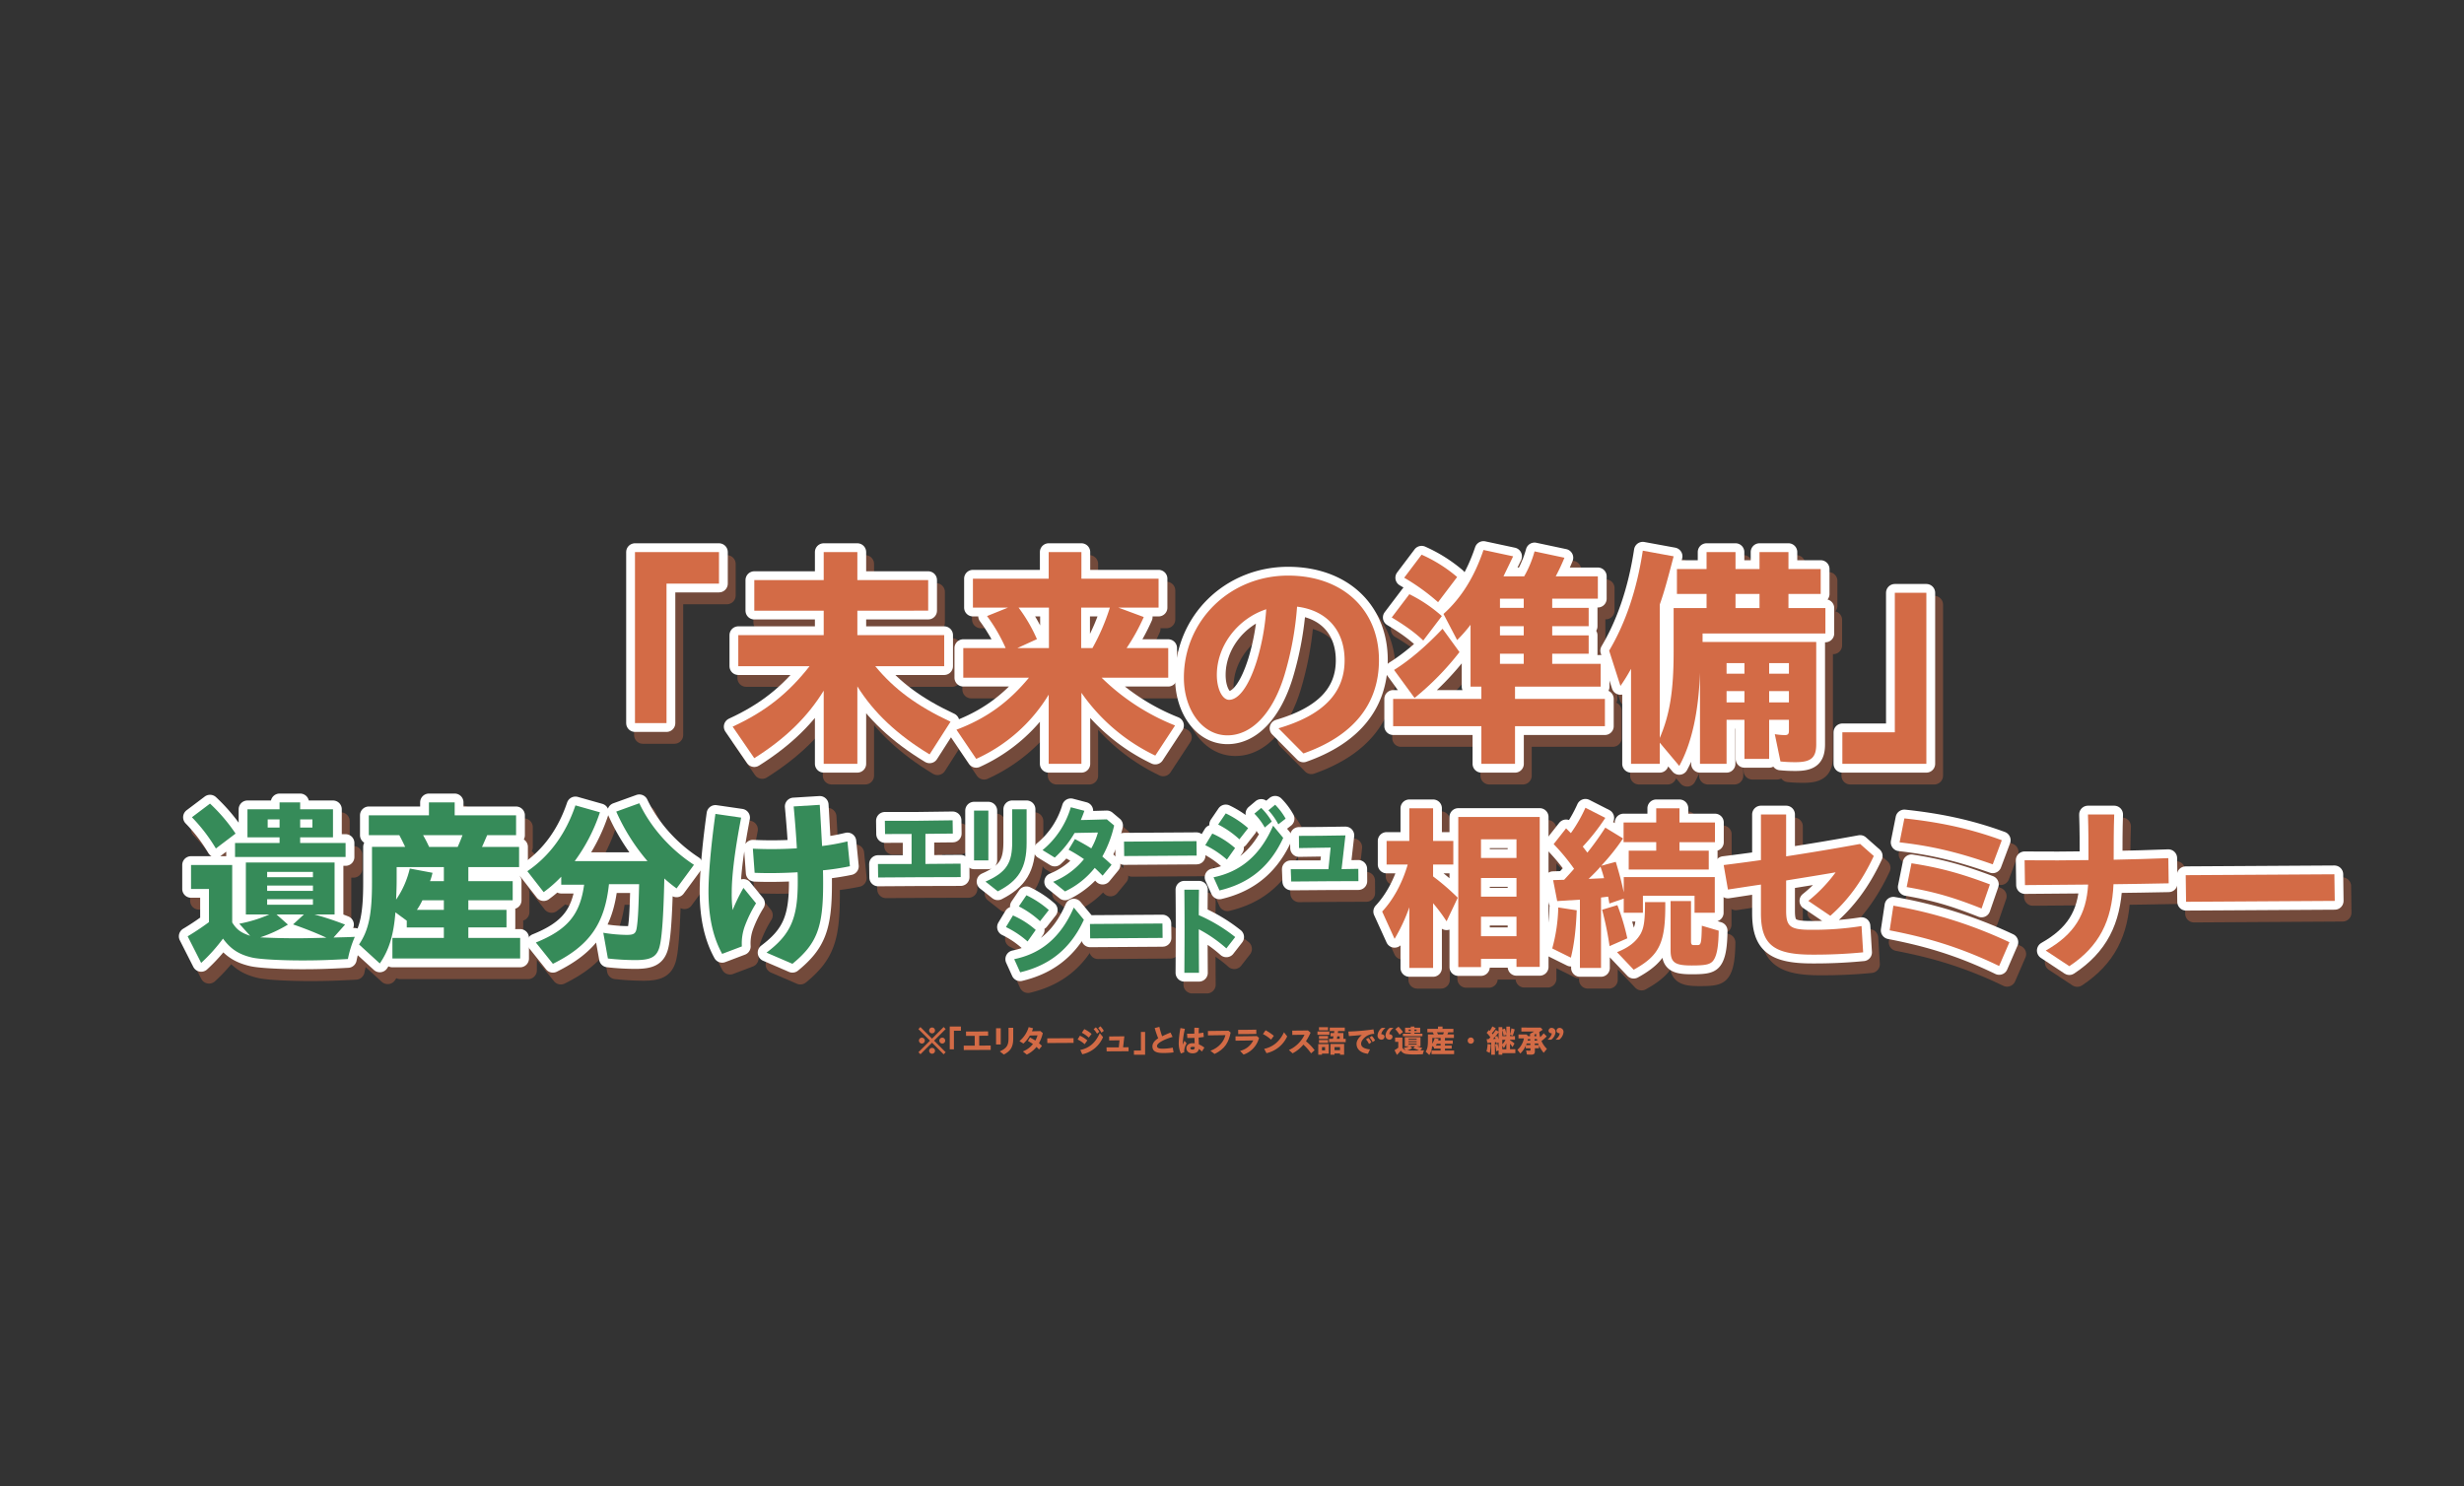 <svg xmlns="http://www.w3.org/2000/svg" xmlns:xlink="http://www.w3.org/1999/xlink" width="1492" height="900" viewBox="0 0 1492 900">
  <rect x="0" y="0" width="1492" height="900" fill="#333333" stroke="none"/>
  <defs>
    <clipPath id="clip-path">
      <rect id="長方形_3751" data-name="長方形 3751" width="1492" height="900" transform="translate(5389 1930)" fill="#fff" stroke="#707070" stroke-width="1"/>
    </clipPath>
    <clipPath id="clip-path-2">
      <rect id="長方形_3721" data-name="長方形 3721" width="807.274" height="156.115" fill="none"/>
    </clipPath>
    <clipPath id="clip-path-3">
      <rect id="長方形_3722" data-name="長方形 3722" width="426.326" height="123.09" fill="none"/>
    </clipPath>
    <clipPath id="clip-path-4">
      <rect id="長方形_3723" data-name="長方形 3723" width="316.251" height="127.098" fill="none"/>
    </clipPath>
    <clipPath id="clip-path-5">
      <rect id="長方形_3724" data-name="長方形 3724" width="602.134" height="123.412" fill="none"/>
    </clipPath>
  </defs>
  <g id="マスクグループ_6" data-name="マスクグループ 6" transform="translate(-5389 -1930)" clip-path="url(#clip-path)">
    <g id="グループ_2771" data-name="グループ 2771" transform="translate(5494.76 2083.954)">
      <g id="グループ_2690" data-name="グループ 2690" transform="translate(0 0)">
        <g id="グループ_2686" data-name="グループ 2686">
          <g id="グループ_2689" data-name="グループ 2689">
            <path id="パス_18725" data-name="パス 18725" d="M245.549,241.986l-6.989,6.987-1.254-1.216,7.006-7.006-7.025-7.006,1.235-1.235,7.027,7.006,7.025-7.025,1.233,1.235-7.025,7.025,7.025,7.006-1.233,1.254Zm-7.92-1.254A1.775,1.775,0,1,1,239.4,242.5a1.79,1.79,0,0,1-1.767-1.767m6.17-6.17a1.775,1.775,0,1,1,1.769,1.767,1.793,1.793,0,0,1-1.769-1.767m0,12.342a1.775,1.775,0,1,1,1.769,1.764A1.793,1.793,0,0,1,243.8,246.9m6.172-6.172a1.775,1.775,0,1,1,1.767,1.767,1.79,1.79,0,0,1-1.767-1.767" transform="translate(213.054 235.555)" fill="#d36b46"/>
            <path id="パス_18726" data-name="パス 18726" d="M245.277,232.363h6.778v2.543H247.82v11.259h-2.543Z" transform="translate(224.038 235.379)" fill="#d36b46"/>
            <path id="パス_18727" data-name="パス 18727" d="M248.847,242.242h6.647V236.3c-1.71,0-3.4.019-5.241.019l-.04-2.622c4.522.019,8.471,0,13.389-.1l.038,2.622-5.412.057v5.942c2.223,0,4.519-.019,6.949-.057l.019,2.66c-5.868,0-10.917.038-16.31.076Z" transform="translate(228.947 237.082)" fill="#d36b46"/>
            <path id="パス_18728" data-name="パス 18728" d="M257.094,232.949h2.828v9.837h-2.828Zm2.261,14.033c4.272-1.862,5.279-3.816,5.279-7.8v-6.5h2.847v6.666c0,4.975-1.634,7.481-5.7,9.552Z" transform="translate(240.285 235.819)" fill="#d36b46"/>
            <path id="パス_18729" data-name="パス 18729" d="M265.143,247.251a15.211,15.211,0,0,0,6.094-4.481,30.227,30.227,0,0,0-3.037-1.859l1.252-2.109c1.161.627,2.185,1.176,3.23,1.84a13.638,13.638,0,0,0,1.311-3.132c-1.653.038-3.306.057-4.617.1a20.456,20.456,0,0,1-3.909,4.861l-2.413-1.482a17.191,17.191,0,0,0,5.583-8.469l2.679.7c-.209.627-.458,1.254-.7,1.824,1.441-.019,3.056-.076,5.144-.133l1.444,1.214a22.917,22.917,0,0,1-2.334,6.134c.568.475,1.175,1.007,1.821,1.634l-1.767,2.144c-.549-.568-1.062-1.083-1.556-1.536a16.577,16.577,0,0,1-5.868,4.65Z" transform="translate(248.477 235.588)" fill="#d36b46"/>
            <path id="パス_18730" data-name="パス 18730" d="M270.143,235.432l15.911-.095.04,2.85-15.914.093Z" transform="translate(258.225 239.468)" fill="#d36b46"/>
            <path id="パス_18731" data-name="パス 18731" d="M277.886,240.3l1.385-2.3a17.34,17.34,0,0,1,4.5,2.866l-1.615,2.28a18.674,18.674,0,0,0-4.272-2.85m1.634,6.343c4.973-1.026,9.055-3.949,11.772-10.2l1.992,2.41A17.492,17.492,0,0,1,280.7,249.244Zm.91-10.426,1.5-2.2a19.521,19.521,0,0,1,4.427,2.923l-1.729,2.2a18.429,18.429,0,0,0-4.2-2.926m7.158-2.144,1.349-1.14a12.5,12.5,0,0,1,2.087,2.7l-1.385,1.176a12.709,12.709,0,0,0-2.052-2.733m2.774-.665,1.33-1.1a12.827,12.827,0,0,1,2.068,2.755l-1.444,1.119a12.879,12.879,0,0,0-1.954-2.771" transform="translate(268.87 235.302)" fill="#d36b46"/>
            <path id="パス_18732" data-name="パス 18732" d="M285.252,241.541H292.7c.131-1.425.285-2.85.435-4.272-2.049.038-4.669.076-6.248.095l-.017-2.41c1.862.017,6.075-.04,9.191-.095-.268,2.22-.513,4.441-.76,6.664l3.3-.057.019,2.429c-2.885,0-6.987.021-13.273.076Z" transform="translate(278.997 238.809)" fill="#d36b46"/>
            <path id="パス_18733" data-name="パス 18733" d="M292.244,245.006h4.234V233.747h2.543v13.8h-6.778Z" transform="translate(288.611 237.281)" fill="#d36b46"/>
            <path id="パス_18734" data-name="パス 18734" d="M296.965,244.209c0-1.539,1.007-3.306,3.493-4.8a55.416,55.416,0,0,1-2.128-6.229l2.812-.741a50.334,50.334,0,0,0,1.691,5.716c1.406-.7,3.075-1.422,5.087-2.239l1.235,2.638c-5.429,1.6-9.419,3.778-9.419,5.507,0,1.195,1.1,1.634,3.531,1.634a33.866,33.866,0,0,0,6-.629l.494,2.869a50.29,50.29,0,0,1-6.246.38c-4.842,0-6.552-1.368-6.552-4.1" transform="translate(295.101 235.478)" fill="#d36b46"/>
            <path id="パス_18735" data-name="パス 18735" d="M303.667,241.907a56.331,56.331,0,0,1,1.045-9.02l2.7.475a48.94,48.94,0,0,0-1.311,8.678c0,.323,0,.608.021.874.323-.8.644-1.539,1.023-2.28l1.29,1.52a10.739,10.739,0,0,0-1.192,2.812,8.437,8.437,0,0,0-.249,2.581l-2.014.741a14.686,14.686,0,0,1-1.309-6.381m4.652,3.151c0-1.708,1.463-3,3.664-3a10.209,10.209,0,0,1,1.33.076c0-.361-.021-.7-.038-1.045l-.114-2.277c-1.52.076-3.021.114-4.272.076l-.19-2.6c1.423.057,2.923.038,4.424-.038,0-1.195-.019-2.505.019-3.588l2.752.095c-.076,1.045-.133,2.2-.15,3.306.986-.116,1.954-.247,2.847-.42l.245,2.622c-.929.152-1.995.285-3.113.38.021,1.216.057,2.543.116,3.55.017.209.017.4.036.608a12.74,12.74,0,0,1,3.325,1.935l-1.482,2.356a13.786,13.786,0,0,0-1.862-1.539c-.342,1.71-1.672,2.638-3.778,2.638-2.277,0-3.759-1.233-3.759-3.132m3.721.855c.988,0,1.368-.551,1.33-1.482a4.6,4.6,0,0,0-1.216-.19c-.893,0-1.461.325-1.461.855,0,.513.606.817,1.346.817" transform="translate(304.315 235.786)" fill="#d36b46"/>
            <path id="パス_18736" data-name="パス 18736" d="M312.646,245.576c5.187-1.935,8.129-5.659,9.077-9.476-3.474.076-7.671.133-10.575.152l-.038-2.657c3.683,0,7.766-.057,12.473-.152l1.292,1.083c-1.233,6.094-3.55,9.986-9.739,12.969Z" transform="translate(314.546 236.864)" fill="#d36b46"/>
            <path id="パス_18737" data-name="パス 18737" d="M320.916,246.018a11.977,11.977,0,0,0,7.977-6.341c-3.947.095-7.369.131-10.729.152l-.021-2.622c3.745,0,7.445-.038,12.917-.152l1.325,1.1a14.4,14.4,0,0,1-9.359,10.1Zm-1.157-12.76c3.572.019,6.512,0,10.974-.1l.038,2.6c-4.614.093-7.633.114-10.993.114Z" transform="translate(324.215 236.479)" fill="#d36b46"/>
            <path id="パス_18738" data-name="パス 18738" d="M325.141,235.6l1.6-2.277a27.948,27.948,0,0,1,4.994,3.36l-1.669,2.3a22.623,22.623,0,0,0-4.921-3.379m.741,8.963c5.393-1.14,9.44-4.557,11.983-10.046l1.954,2.489a18.1,18.1,0,0,1-12.551,10.176Z" transform="translate(333.838 236.699)" fill="#d36b46"/>
            <path id="パス_18739" data-name="パス 18739" d="M331.76,245.23a19.179,19.179,0,0,0,9.454-9.267l-7.4.114-.036-2.622c2.505,0,5.45-.017,9.495-.093l1.613,1.346a34.333,34.333,0,0,1-2.81,5.2,29.753,29.753,0,0,1,5.26,5.431l-2.149,1.878a33.187,33.187,0,0,0-4.65-5.277,21.17,21.17,0,0,1-6.55,5.277Z" transform="translate(342.938 236.754)" fill="#d36b46"/>
            <path id="パス_18740" data-name="パス 18740" d="M339.043,235.113h7.215v2.049h-7.215Zm.473,7.652h6.362v5.754h-4.1v.7h-2.261Zm.439-10.233h5.488v1.881h-5.488Zm0,5.334h5.488v1.748h-5.488Zm0,2.451h5.488v1.748h-5.488Zm3.683,4.291h-1.859V246.6h1.859Zm2.43-5.032h2.353l.323-1.5h-1.8v-1.992h2.128l.169-1.2h-2.771v-2.109h9.115v2.109h-4.044l-.171,1.2h3.379v3.493h1.385v2.049H346.068Zm.836,3.094h8.279V249.2h-2.489v-.76h-3.32v.779H346.9Zm5.79,1.938h-3.32v1.84h3.32Zm-.19-5.032v-1.5h-1.441l-.287,1.5Z" transform="translate(352.951 235.611)" fill="#d36b46"/>
            <path id="パス_18741" data-name="パス 18741" d="M351.886,241.826c0-1.786,1.195-3.7,3.208-5.336-3.056.3-5.41.494-7.842.665l-.34-2.752a132.4,132.4,0,0,0,15.227-1.311l.454,2.717a8.874,8.874,0,0,0-5.524,1.992c-1.5,1.273-2.413,2.638-2.413,3.949,0,2.049,1.786,3.056,5.374,3.477l-1.273,2.657c-4.327-.532-6.873-2.679-6.873-6.058m5.7-2.676,1.406-.931a9.685,9.685,0,0,1,1.879,2.714l-1.444,1.007a9.863,9.863,0,0,0-1.84-2.79m2.163-1.14,1.406-.931a9.743,9.743,0,0,1,1.935,2.7l-1.461.967a9.441,9.441,0,0,0-1.881-2.733" transform="translate(363.771 236.38)" fill="#d36b46"/>
            <path id="パス_18742" data-name="パス 18742" d="M354.362,237.226a6.469,6.469,0,0,1,2.563-4.519h2.239c-1.406,1.159-2.524,2.657-2.486,3.854,1.081.038,1.9.57,1.9,1.558a1.779,1.779,0,0,1-1.859,1.729,2.381,2.381,0,0,1-2.353-2.622m4.821,0a6.472,6.472,0,0,1,2.565-4.519h2.24c-1.4,1.159-2.524,2.657-2.486,3.854,1.083.038,1.9.57,1.9,1.558a1.778,1.778,0,0,1-1.859,1.729,2.382,2.382,0,0,1-2.356-2.622" transform="translate(374.012 235.852)" fill="#d36b46"/>
            <path id="パス_18743" data-name="パス 18743" d="M358.69,246.7c.7-.418,1.482-.931,2.277-1.52v-3.55h-1.916v-2.562h4.405v6.151a3.012,3.012,0,0,0,1.917,1.425l-1.157-1.292a14.735,14.735,0,0,0,3.206-.988h-2.5V238.8h9.492v5.562h-2.147a32.281,32.281,0,0,1,3.265,1.083l-1.233,1.387c1.178-.038,1.615-.038,2.28-.076a11.327,11.327,0,0,0-.743,2.372c-2.085.114-3.17.152-4.916.152a34.392,34.392,0,0,1-5.317-.3,4.852,4.852,0,0,1-3.132-2.03,18.4,18.4,0,0,1-2.337,2.6Zm.454-12.741,1.94-1.463a18.686,18.686,0,0,1,2.733,3.208l-2.109,1.6a17.953,17.953,0,0,0-2.565-3.341m4.614,2.752h4.766V236.1h-3.436v-3h3.436v-.741h2.2v.741h3.515v3h-3.515v.608h4.861v1.5H363.758Zm9.782,10.141c-1.028-.475-2.2-.95-3.572-1.425l1.159-1.064H368.2l1.214,1.083a14.336,14.336,0,0,1-2.961,1.368c1.176.057,2.337.1,3.816.1,1.119,0,1.691-.019,3.268-.057m-1.446-7.044h-4.9v.57h4.9Zm0,1.461h-4.9v.57h4.9Zm0,1.46h-4.9v.589h4.9Zm-3.569-8.542h-1.271v.874h1.271Zm3.515,0h-1.311v.874h1.311Z" transform="translate(379.962 235.379)" fill="#d36b46"/>
            <path id="パス_18744" data-name="パス 18744" d="M366.625,247.571c1.024-1.517,1.385-3.189,1.385-6.626v-3.816h3.55c-.266-.551-.342-.722-.627-1.254h-3.265V233.75H374.1v-1.387h2.755v1.387h6.571v2.125h-3.1c-.19.437-.361.855-.549,1.254h3.968V239.3h-5.434v1.5h4.75v2.052h-4.75v1.024H382.4v1.881h-4.082v1.121h5.545v2.2h-13.67v-2.2h5.5V245.75h-3.968v-.722l-1.216-.893a10.432,10.432,0,0,1-1.67,5.469Zm5.429-8.124,2.429.454a5.9,5.9,0,0,1-.264.893h1.48v-1.5h-5.051v1.138c0,1.064-.019,1.254-.055,2.337a9.738,9.738,0,0,0,1.461-3.322m3.645,4.422v-1.024h-2.3a6.854,6.854,0,0,1-.589,1.024Zm1.482-6.74c.15-.342.285-.646.513-1.254h-4.218c.249.437.382.684.648,1.254Z" transform="translate(390.871 235.379)" fill="#d36b46"/>
            <path id="パス_18745" data-name="パス 18745" d="M377.35,237.045a1.88,1.88,0,1,1,1.881,1.9,1.842,1.842,0,0,1-1.881-1.9" transform="translate(405.616 239.204)" fill="#d36b46"/>
            <path id="パス_18746" data-name="パス 18746" d="M382.135,247.414a17.157,17.157,0,0,0,.646-4.422l1.954.3a27,27,0,0,1-.625,5.092Zm2.885-5.239-2.353.152-.437-2.3h1.178c.285-.266.53-.513,1.083-1.121a19.724,19.724,0,0,0-2.242-2.676l1.33-1.691.532.494a15.67,15.67,0,0,0,1.577-2.7l2.1,1.083a23.8,23.8,0,0,1-2.41,3.075l.515.627a30.5,30.5,0,0,0,1.879-2.638l1.691,1v-2.7h2.259v1.387l1.6-.534a19.671,19.671,0,0,1,.853,3.382v-4.557H396.4v4.747a25.785,25.785,0,0,0,.815-3.7l2.014.608a27.746,27.746,0,0,1-1.176,3.759l-1.653-.494v.836h3v2.2h-3v.285a20.791,20.791,0,0,1,2.7,1.976l-1.2,2.22a13.14,13.14,0,0,0-1.5-2.088v3.341h3.227v2.391h-7.9v.931h-2.259v-2.679l-1.425.629a26.834,26.834,0,0,0-.665-4.158l1.387-.477a22.082,22.082,0,0,1,.7,3.287V242.1l-1.275.513-.131-.741-.8.1v7.519H385.02Zm2.622-2.3a10.8,10.8,0,0,0-.38-1.216c-.456.492-.855.912-1.235,1.271Zm1.824-3.952a30.2,30.2,0,0,1-2.071,2.641l1.33-.456a17.423,17.423,0,0,1,.741,2.068Zm4.707,2.3v-.779l-1.67.454a21.024,21.024,0,0,0-.779-3.341v3.667Zm-.532,2.2h-1.917v2.755a10.183,10.183,0,0,0,1.917-2.755m.532,5.735v-3.61a16.943,16.943,0,0,1-1.5,3l-.948-1.615v2.223Z" transform="translate(412.195 235.346)" fill="#d36b46"/>
            <path id="パス_18747" data-name="パス 18747" d="M395.76,248.937l-.456-2.451c.57.076,1.5.171,1.935.171.572-.019.7-.114.7-.587V245.2h-2.866v-1.615a14.746,14.746,0,0,1-3.284,4.747l-1.767-2.223a12.224,12.224,0,0,0,3.949-6.93h-3.3V236.84h4.918l.988,1.028h1.1v-1.5a19.524,19.524,0,0,0,2.448-1.349h-7.69v-2.391H404.1l1.216,1.328c-.817.589-1.425.988-2.068,1.368a18.665,18.665,0,0,0,.549,3.151,18.147,18.147,0,0,0,2.128-2.372l1.86,1.862a28.5,28.5,0,0,1-3.189,2.828,15.156,15.156,0,0,0,3.284,4.747l-1.954,2.372a23.015,23.015,0,0,1-2.866-4.329V245.2H400.6V247c0,1.5-.625,2.052-2.372,2.052-.72,0-1.746-.057-2.467-.114m2.109-5.716v-.931h-2.242a9.71,9.71,0,0,1-.378.931Zm-.095-2.7v-.912h-1.349c-.114.456-.19.741-.247.912Zm3.74-2.657c-.057-.247-.171-1.028-.211-1.444-.453.228-.719.342-.966.456v.988Zm.513,2.657c-.057-.228-.171-.646-.23-.912h-1.365v.912Zm.891,2.7a7.239,7.239,0,0,1-.342-.931h-2.068v.931Z" transform="translate(423.042 235.742)" fill="#d36b46"/>
            <path id="パス_18748" data-name="パス 18748" d="M400.208,235.991c-1.083-.038-1.9-.57-1.9-1.558a1.779,1.779,0,0,1,1.859-1.727,2.378,2.378,0,0,1,2.353,2.619,6.469,6.469,0,0,1-2.562,4.519h-2.24c1.406-1.159,2.525-2.66,2.489-3.854m4.821,0c-1.081-.038-1.9-.57-1.9-1.558a1.781,1.781,0,0,1,1.862-1.727,2.38,2.38,0,0,1,2.356,2.619,6.48,6.48,0,0,1-2.565,4.519h-2.239c1.406-1.159,2.527-2.66,2.486-3.854" transform="translate(433.62 235.852)" fill="#d36b46"/>
            <g id="グループ_2675" data-name="グループ 2675" transform="translate(270.858 173.643)" opacity="0.4">
              <g id="グループ_2674" data-name="グループ 2674">
                <g id="グループ_2673" data-name="グループ 2673" clip-path="url(#clip-path-2)">
                  <path id="パス_18759" data-name="パス 18759" d="M167.04,114.393h50.869v19.094H186.134v84.492H167.04Z" transform="translate(-154.382 -100.453)" fill="none" stroke="#d36b46" stroke-linejoin="round" stroke-width="10.66"/>
                  <path id="パス_18760" data-name="パス 18760" d="M247.083,198.315c-9.689,15.816-23.223,29.068-42.032,40.892l-13.109-19.091c19.8-9.119,33.625-20.091,46.592-36.62H195.362V164.69h51.721V149.871H205.051V131.347h42.032V114.393h20.376v16.954h42.887v18.524H267.459V164.69h52.576V183.5H278.288c11.539,13.964,25.218,24.081,45.594,33.628l-12.682,19.8c-19.521-11.824-33.77-25.218-43.742-41.177v46.877H247.083Z" transform="translate(-120.146 -100.453)" fill="none" stroke="#d36b46" stroke-linejoin="round" stroke-width="10.66"/>
                  <path id="パス_18761" data-name="パス 18761" d="M304.864,200.737a98.981,98.981,0,0,1-43.887,38.9l-11.969-17.669c18.1-6.839,31.49-16.529,43.887-31.488H253.143V172.526h25.646a100.171,100.171,0,0,0-11.257-19.379l12.682-5.13H258.982V130.494h45.882v-16.1H324.67v16.1H371.4v17.524H347.039l15.389,5.7a121.17,121.17,0,0,1-10.4,18.809h25.218V190.48H336.922A134.007,134.007,0,0,0,381.379,219.4L369.41,237.642A114.432,114.432,0,0,1,324.67,199.6v43.032H304.864Zm.14-28.211V148.018H286.625a94.3,94.3,0,0,1,11.114,19.094l-11.827,5.415Zm26.361,0a129.719,129.719,0,0,0,10.544-24.508H324.525v24.508Z" transform="translate(-41.69 -100.453)" fill="none" stroke="#d36b46" stroke-linejoin="round" stroke-width="10.66"/>
                  <path id="パス_18762" data-name="パス 18762" d="M364.279,212.865c26.643-7.837,40.037-21.088,40.037-41.18,0-18.521-11.257-30.348-28.783-32.485a193.669,193.669,0,0,1-7.692,41.6c-6.984,22.8-19.666,36.335-34.483,36.335-15.246,0-26.361-15.531-26.361-34.91,0-34.338,27.643-61.838,63.123-61.838,32.913,0,55,20.519,55,51.151,0,27.216-16.1,46.167-45.739,56.568Zm-29.923-17.241c5.415,0,11.684-7.267,16.811-23.651a140.89,140.89,0,0,0,5.7-31.205c-17.381,5.7-29.92,22.228-29.92,39.755C326.947,189.212,330.366,195.624,334.356,195.624Z" transform="translate(38.036 -92.205)" fill="none" stroke="#d36b46" stroke-linejoin="round" stroke-width="10.66"/>
                  <path id="パス_18763" data-name="パス 18763" d="M359.989,154.745l10.687-14.107a88.338,88.338,0,0,1,19.664,13.252l-11.257,14.819C374.381,164.15,368.111,159.59,359.989,154.745Zm54.289,65.828H360.846V204.044h53.431v-7.409h-6.555V159.162a88.475,88.475,0,0,1-8.122,9.262l-8.264-15.816c10.829-9.689,18.806-22.653,24.223-38.755l17.951,3.845-5.842,12.112h12.542a64.14,64.14,0,0,0,6.267-15.1l18.094,3.847a121.43,121.43,0,0,1-5.27,11.254h25.506v13.537H457.165V148.9h22.084v11.114H457.165v5.557h22.084v11.114H457.165v6.125h29.353v13.822H434.654v7.409h54.429v16.529H434.654v22.8H414.278Zm-52.861-34.055c9.4-5.842,19.661-14.674,29.351-24.933l10.259,14.107a168.307,168.307,0,0,1-27.213,27.783Zm6.125-55.854L378.085,116.7A87.783,87.783,0,0,1,399.6,130.239l-11.542,15.244A127.784,127.784,0,0,0,367.541,130.664Zm72.385,12.682H425.534V148.9h14.391Zm0,16.671H425.534v5.557h14.391Zm0,16.671H425.534v6.127h14.391Z" transform="translate(110.89 -101.195)" fill="none" stroke="#d36b46" stroke-linejoin="round" stroke-width="10.66"/>
                  <path id="パス_18764" data-name="パス 18764" d="M446.063,230.3v12.822H428.679V185.561a106.522,106.522,0,0,1-6.41,10.4l-6.839-21.373c9.972-16.811,16.811-37.045,20.374-60.553l18.666,3.417c-3.99,15.246-5.7,21.516-8.407,29.21V227.45c5.985-13.822,8.407-28.355,8.407-52.006V148.8h19.949v-8.549H456.465v-15.1h17.954V114.888h17.526v10.259h14.532V114.888H524v10.259h19.519v15.1H524V148.8h22.369v15.389H471.994v5.13h68.823V231.3c0,8.122-3.137,10.827-12.542,10.827a87.787,87.787,0,0,1-9.117-.425l-3.42-16.529a44.576,44.576,0,0,0,5.984.57c1.852,0,2.565-.57,2.565-2.565v-6.7H512.318v23.653H497.357V216.478H486.528v26.643h-16.1V187.983c-.855,23.793-4.99,42.6-12.539,56.421Zm51.294-48.159H486.528v6.412h10.829Zm0,16.954H486.528v6.84h10.829Zm9.119-58.846H491.945V148.8h14.532Zm17.811,41.892H512.318v6.412h11.969Zm0,16.954H512.318v6.84h11.969Z" transform="translate(187.112 -100.948)" fill="none" stroke="#d36b46" stroke-linejoin="round" stroke-width="10.66"/>
                  <path id="パス_18765" data-name="パス 18765" d="M474.89,209.266h31.773V124.772h19.094V228.36H474.89Z" transform="translate(268.859 -86.184)" fill="none" stroke="#d36b46" stroke-linejoin="round" stroke-width="10.66"/>
                </g>
              </g>
            </g>
            <path id="パス_18766" data-name="パス 18766" d="M165.026,111.371h50.869v19.094H184.119v84.492H165.026Z" transform="translate(113.706 69.035)" fill="none" stroke="#fff" stroke-linejoin="round" stroke-width="10.66"/>
            <path id="パス_18767" data-name="パス 18767" d="M245.069,195.293c-9.689,15.816-23.223,29.068-42.032,40.892l-13.109-19.091c19.8-9.119,33.625-20.091,46.592-36.62H193.348V161.668h51.721V146.849H203.037V128.325h42.032V111.371h20.376v16.954h42.887v18.524H265.445v14.819h52.576v18.806H276.275c11.539,13.964,25.218,24.081,45.594,33.628l-12.682,19.8c-19.521-11.824-33.77-25.218-43.742-41.177V239.6H245.069Z" transform="translate(147.943 69.035)" fill="none" stroke="#fff" stroke-linejoin="round" stroke-width="10.66"/>
            <path id="パス_18768" data-name="パス 18768" d="M302.849,197.715a98.981,98.981,0,0,1-43.887,38.9l-11.969-17.669c18.1-6.84,31.49-16.529,43.887-31.488H251.128V169.5h25.646a100.169,100.169,0,0,0-11.257-19.379L278.2,145H256.967V127.472h45.882v-16.1h19.806v16.1h46.732V145H345.024l15.389,5.7a121.17,121.17,0,0,1-10.4,18.809h25.218v17.954H334.907a134.008,134.008,0,0,0,44.457,28.923L367.395,234.62a114.432,114.432,0,0,1-44.739-38.045v43.032H302.849Zm.14-28.211V145H284.61a94.307,94.307,0,0,1,11.114,19.094L283.9,169.5Zm26.361,0A129.715,129.715,0,0,0,339.894,145H322.51V169.5Z" transform="translate(226.398 69.035)" fill="none" stroke="#fff" stroke-linejoin="round" stroke-width="10.66"/>
            <path id="パス_18769" data-name="パス 18769" d="M362.264,209.844c26.643-7.837,40.037-21.089,40.037-41.18,0-18.521-11.257-30.348-28.783-32.485a193.669,193.669,0,0,1-7.692,41.6c-6.984,22.8-19.666,36.335-34.483,36.335-15.246,0-26.361-15.531-26.361-34.91,0-34.338,27.643-61.838,63.123-61.838,32.913,0,55,20.519,55,51.151,0,27.216-16.1,46.167-45.739,56.568ZM332.341,192.6c5.415,0,11.684-7.267,16.811-23.651a140.887,140.887,0,0,0,5.7-31.205c-17.381,5.7-29.92,22.228-29.92,39.755C324.932,186.19,328.351,192.6,332.341,192.6Z" transform="translate(306.124 77.283)" fill="none" stroke="#fff" stroke-linejoin="round" stroke-width="10.66"/>
            <path id="パス_18770" data-name="パス 18770" d="M357.975,151.723l10.687-14.107a88.381,88.381,0,0,1,19.661,13.252l-11.254,14.819C372.364,161.128,366.1,156.568,357.975,151.723Zm54.286,65.828H358.83V201.025h53.431v-7.412h-6.555V156.14a88.685,88.685,0,0,1-8.12,9.262l-8.267-15.816c10.832-9.689,18.809-22.654,24.223-38.755l17.954,3.847-5.842,12.112h12.539a64.3,64.3,0,0,0,6.27-15.1l18.094,3.847a121.819,121.819,0,0,1-5.272,11.257h25.506v13.534H455.151v5.557h22.083V157H455.151v5.557h22.083v11.114H455.151v6.127H484.5v13.819H432.637v7.412h54.429v16.526H432.637v22.8H412.261ZM359.4,183.5c9.4-5.842,19.664-14.676,29.353-24.936l10.257,14.107A167.939,167.939,0,0,1,371.8,200.452Zm6.127-55.854,10.544-13.964a87.865,87.865,0,0,1,21.516,13.537l-11.544,15.244A127.651,127.651,0,0,0,365.527,127.645Zm72.382,12.679H423.518v5.557h14.391Zm0,16.671H423.518v5.557h14.391Zm0,16.671H423.518v6.127h14.391Z" transform="translate(378.979 68.293)" fill="none" stroke="#fff" stroke-linejoin="round" stroke-width="10.66"/>
            <path id="パス_18771" data-name="パス 18771" d="M444.05,227.278V240.1H426.664V182.539a106.739,106.739,0,0,1-6.41,10.4l-6.84-21.373c9.974-16.814,16.811-37.045,20.374-60.556l18.669,3.42c-3.992,15.246-5.7,21.516-8.407,29.208v80.789c5.982-13.822,8.407-28.353,8.407-52.006V145.776H472.4v-8.549H454.452v-15.1H472.4V111.866H489.93v10.259h14.532V111.866h17.526v10.259h19.521v15.1H521.988v8.549h22.371v15.389H469.981v5.13H538.8v61.981c0,8.122-3.135,10.829-12.539,10.829a87.126,87.126,0,0,1-9.12-.427l-3.417-16.529a44.55,44.55,0,0,0,5.982.57c1.852,0,2.565-.57,2.565-2.565v-6.7H510.3V237.11H495.342V213.456H484.515V240.1h-16.1V184.961c-.855,23.793-4.987,42.6-12.539,56.424Zm51.292-48.159H484.513v6.412h10.829Zm0,16.956H484.513v6.84h10.829Zm9.119-58.848H489.93v8.549h14.532Zm17.811,41.892H510.3v6.412h11.969Zm0,16.956H510.3v6.84h11.969Z" transform="translate(455.2 68.54)" fill="none" stroke="#fff" stroke-linejoin="round" stroke-width="10.66"/>
            <path id="パス_18772" data-name="パス 18772" d="M472.875,206.244h31.773V121.75h19.094V225.338H472.875Z" transform="translate(536.947 83.305)" fill="none" stroke="#fff" stroke-linejoin="round" stroke-width="10.66"/>
            <path id="パス_18773" data-name="パス 18773" d="M165.026,111.371h50.869v19.094H184.119v84.492H165.026Z" transform="translate(113.706 69.035)" fill="#d36b46"/>
            <path id="パス_18774" data-name="パス 18774" d="M245.069,195.293c-9.689,15.816-23.223,29.068-42.032,40.892l-13.109-19.091c19.8-9.119,33.625-20.091,46.592-36.62H193.348V161.668h51.721V146.849H203.037V128.325h42.032V111.371h20.376v16.954h42.887v18.524H265.445v14.819h52.576v18.806H276.275c11.539,13.964,25.218,24.081,45.594,33.628l-12.682,19.8c-19.521-11.824-33.77-25.218-43.742-41.177V239.6H245.069Z" transform="translate(147.943 69.035)" fill="#d36b46"/>
            <path id="パス_18775" data-name="パス 18775" d="M302.849,197.715a98.981,98.981,0,0,1-43.887,38.9l-11.969-17.669c18.1-6.84,31.49-16.529,43.887-31.488H251.128V169.5h25.646a100.169,100.169,0,0,0-11.257-19.379L278.2,145H256.967V127.472h45.882v-16.1h19.806v16.1h46.732V145H345.024l15.389,5.7a121.17,121.17,0,0,1-10.4,18.809h25.218v17.954H334.907a134.008,134.008,0,0,0,44.457,28.923L367.395,234.62a114.432,114.432,0,0,1-44.739-38.045v43.032H302.849Zm.14-28.211V145H284.61a94.307,94.307,0,0,1,11.114,19.094L283.9,169.5Zm26.361,0A129.715,129.715,0,0,0,339.894,145H322.51V169.5Z" transform="translate(226.398 69.035)" fill="#d36b46"/>
            <path id="パス_18776" data-name="パス 18776" d="M362.264,209.844c26.643-7.837,40.037-21.089,40.037-41.18,0-18.521-11.257-30.348-28.783-32.485a193.669,193.669,0,0,1-7.692,41.6c-6.984,22.8-19.666,36.335-34.483,36.335-15.246,0-26.361-15.531-26.361-34.91,0-34.338,27.643-61.838,63.123-61.838,32.913,0,55,20.519,55,51.151,0,27.216-16.1,46.167-45.739,56.568ZM332.341,192.6c5.415,0,11.684-7.267,16.811-23.651a140.887,140.887,0,0,0,5.7-31.205c-17.381,5.7-29.92,22.228-29.92,39.755,0,8.69,3.42,15.1,7.409,15.1" transform="translate(306.124 77.283)" fill="#d36b46"/>
            <path id="パス_18777" data-name="パス 18777" d="M357.975,151.723l10.687-14.107a88.381,88.381,0,0,1,19.661,13.252l-11.254,14.819c-4.7-4.56-10.972-9.119-19.094-13.964m54.286,65.828H358.83V201.025h53.431v-7.412h-6.555V156.14a88.685,88.685,0,0,1-8.12,9.262l-8.267-15.816c10.832-9.689,18.809-22.654,24.223-38.755l17.954,3.847-5.842,12.112h12.539a64.3,64.3,0,0,0,6.27-15.1l18.094,3.847a121.819,121.819,0,0,1-5.272,11.257h25.506v13.534H455.151v5.557h22.083V157H455.151v5.557h22.083v11.114H455.151v6.127H484.5v13.819H432.637v7.412h54.429v16.526H432.637v22.8H412.261ZM359.4,183.5c9.4-5.842,19.664-14.676,29.353-24.936l10.257,14.107A167.939,167.939,0,0,1,371.8,200.452Zm6.127-55.854,10.544-13.964a87.865,87.865,0,0,1,21.516,13.537l-11.544,15.244a127.651,127.651,0,0,0-20.516-14.817m72.382,12.679H423.518v5.557h14.391Zm0,16.671H423.518v5.557h14.391Zm0,16.671H423.518v6.127h14.391Z" transform="translate(378.979 68.293)" fill="#d36b46"/>
            <path id="パス_18778" data-name="パス 18778" d="M444.05,227.278V240.1H426.664V182.539a106.739,106.739,0,0,1-6.41,10.4l-6.84-21.373c9.974-16.814,16.811-37.045,20.374-60.556l18.669,3.42c-3.992,15.246-5.7,21.516-8.407,29.208v80.789c5.982-13.822,8.407-28.353,8.407-52.006V145.776H472.4v-8.549H454.452v-15.1H472.4V111.866H489.93v10.259h14.532V111.866h17.526v10.259h19.521v15.1H521.988v8.549h22.371v15.389H469.981v5.13H538.8v61.981c0,8.122-3.135,10.829-12.539,10.829a87.126,87.126,0,0,1-9.12-.427l-3.417-16.529a44.55,44.55,0,0,0,5.982.57c1.852,0,2.565-.57,2.565-2.565v-6.7H510.3V237.11H495.342V213.456H484.515V240.1h-16.1V184.961c-.855,23.793-4.987,42.6-12.539,56.424Zm51.292-48.159H484.513v6.412h10.829Zm0,16.956H484.513v6.84h10.829Zm9.119-58.848H489.93v8.549h14.532Zm17.811,41.892H510.3v6.412h11.969Zm0,16.956H510.3v6.84h11.969Z" transform="translate(455.2 68.54)" fill="#d36b46"/>
            <path id="パス_18779" data-name="パス 18779" d="M472.875,206.244h31.773V121.75h19.094V225.338H472.875Z" transform="translate(536.947 83.305)" fill="#d36b46"/>
            <g id="グループ_2678" data-name="グループ 2678" transform="translate(0 326.506)" opacity="0.4">
              <g id="グループ_2677" data-name="グループ 2677">
                <g id="グループ_2676" data-name="グループ 2676" clip-path="url(#clip-path-3)">
                  <path id="パス_18780" data-name="パス 18780" d="M52.986,259.34c3.978-2.363,8.383-5.265,12.9-8.595V230.655H55.031V216.149H79.957v34.81c2.686,4.3,5.265,6.232,10.851,8.058l-6.555-7.3a83.877,83.877,0,0,0,18.158-5.588H88.228V214.644H141.95v31.481h-12.14a185.287,185.287,0,0,1,18.481,6.125l-6.984,7.844c6.664-.216,9.134-.216,12.9-.43a64.314,64.314,0,0,0-4.192,13.43c-11.82.646-17.944.86-27.828.86-13.323,0-25.786-.753-30.084-1.719-7.949-1.826-13-5.049-17.728-11.5a103.979,103.979,0,0,1-13.216,14.719Zm2.579-72.1,10.962-8.272A104.747,104.747,0,0,1,82,197.132l-11.924,9.024A102.205,102.205,0,0,0,55.565,187.245Zm26.111,15.581h26.966v-3.439H89.2V182.413h19.445v-4.192h12.465v4.192h19.875v16.975H121.108v3.439h27.505v8.488H81.676ZM137.008,260.2c-5.8-2.686-12.463-5.372-20.2-8.058l6.555-6.018H106.816l6.878,6.125a81.394,81.394,0,0,1-16.762,7.737c6.661.321,13.216.537,21.6.537C124.867,260.523,128.09,260.414,137.008,260.2Zm-8.165-39.862H101.124v3.223h27.719Zm0,8.274H101.124v3.223h27.719Zm0,8.274H101.124v3.33h27.719Zm-20.2-48.352h-7.2v4.944h7.2Zm19.877,0h-7.412v4.944h7.412Z" transform="translate(-40.329 -165.563)" fill="none" stroke="#d36b46" stroke-linejoin="round" stroke-width="10.66"/>
                  <path id="パス_18781" data-name="パス 18781" d="M96.684,264.282c5.8-8.594,7.842-18.049,7.842-37.5v-21.6h20.091c-1.5-3.116-1.933-4.082-3.546-7.091H102.593V186.065h36.423v-7.844h15.579v7.844H191.77V198.1H174.258c-1.076,2.472-2.042,4.835-3.118,7.091H193.6v12.249H162.868v8.488h26.859v11.6H162.868v5.8h23.1v10.637h-23.1v6.338h31.374v12.466H116.884V260.307h31.158v-6.338H125.586v-4.082l-6.878-5.051c-1.073,13.862-3.869,22.779-9.454,30.944ZM127.412,218.3l13.753,2.577a33.559,33.559,0,0,1-1.506,5.051h8.383v-8.488H119.461v6.445c0,6.018-.107,7.091-.323,13.216A55.066,55.066,0,0,0,127.412,218.3Zm20.63,25.033v-5.8h-13a39.66,39.66,0,0,1-3.329,5.8Zm8.378-38.142c.86-1.933,1.613-3.652,2.9-7.091H135.47c1.4,2.472,2.149,3.869,3.652,7.091Z" transform="translate(19.748 -165.563)" fill="none" stroke="#d36b46" stroke-linejoin="round" stroke-width="10.66"/>
                  <path id="パス_18782" data-name="パス 18782" d="M144.755,262.79c19.125-7.735,26.755-16.868,29.225-35.026H160.12v-4.835a78.5,78.5,0,0,1-10.639,9.347L139.6,219.6c13.537-9.243,23.316-22.672,29.118-39.864l14.826,4.192a105.782,105.782,0,0,1-15.256,29.548h44.051A122.084,122.084,0,0,1,193.427,183.5l13.966-5.049c6.984,14.719,18.911,28.042,33.093,37.282l-10.53,14.289A82.756,82.756,0,0,1,222.543,224c-.537,24.712-1.61,37.822-3.223,42.441-1.826,5.265-5.372,6.984-14.4,6.984a154.515,154.515,0,0,1-16.548-.966l-2.793-15.579a92.228,92.228,0,0,0,14.182,1.29c4.512,0,5.588-.862,6.125-4.621.753-4.942,1.073-12.57,1.4-26.109H189.022c-2.579,24.069-11.82,37.282-33.953,48.242Z" transform="translate(78.746 -165.251)" fill="none" stroke="#d36b46" stroke-linejoin="round" stroke-width="10.66"/>
                  <path id="パス_18783" data-name="パス 18783" d="M185.786,231.287c0-8.378,1.076-24.71,4.192-46.953l15.581,2.258c-4.3,22.347-5.7,36.42-5.7,45.447a75.266,75.266,0,0,0,.539,10.53,109.6,109.6,0,0,1,6.555-13.43l7.626,9.347a76.065,76.065,0,0,0-6.659,13.43,30.591,30.591,0,0,0-1.935,12.677l-11.926,4.515C187.722,257.612,185.786,244.4,185.786,231.287Zm26.862-25.893a242.87,242.87,0,0,0,26.648-.216c-.432-7.735-1.076-16.116-1.935-25.356l15.8-.967c.537,8.595.967,17.085,1.4,24.926a129.773,129.773,0,0,0,15.363-2.793l1.506,15.042a153.194,153.194,0,0,1-16.332,2.472c.107,2.9.107,5.692.107,8.272,0,26.323-3.759,36.209-18.588,48.349l-15.686-6.768C235.641,257.289,239.83,247.4,239.83,225.7c0-1.935,0-3.978-.107-6.018-9.131.537-18.372.646-26,.323Z" transform="translate(142.248 -164.691)" fill="none" stroke="#d36b46" stroke-linejoin="round" stroke-width="10.66"/>
                </g>
              </g>
            </g>
            <path id="パス_18784" data-name="パス 18784" d="M50.972,256.318c3.978-2.363,8.381-5.263,12.9-8.594V227.633H53.014V213.127H77.941V247.94c2.686,4.3,5.265,6.232,10.853,8.058l-6.555-7.307a83.727,83.727,0,0,0,18.156-5.588H86.214V211.624h53.721V243.1H127.8a185.491,185.491,0,0,1,18.481,6.125l-6.987,7.844c6.664-.216,9.134-.216,12.9-.43a64.361,64.361,0,0,0-4.192,13.43c-11.817.646-17.942.86-27.826.86-13.325,0-25.788-.753-30.084-1.717-7.951-1.829-13-5.051-17.728-11.5a104.149,104.149,0,0,1-13.218,14.722Zm2.579-72.1,10.96-8.271A104.65,104.65,0,0,1,79.983,194.11l-11.926,9.024A102.094,102.094,0,0,0,53.551,184.223ZM79.66,199.8h26.966v-3.439H87.181V179.391h19.445V175.2h12.465v4.192h19.877v16.975H119.092V199.8H146.6v8.488H79.66Zm55.334,57.373c-5.8-2.686-12.463-5.372-20.2-8.058l6.555-6.018H104.8l6.875,6.125a81.13,81.13,0,0,1-16.759,7.737c6.659.323,13.214.537,21.6.537C122.853,257.5,126.076,257.394,134.994,257.178Zm-8.167-39.859H99.107v3.223h27.719Zm0,8.272H99.107v3.223h27.719Zm0,8.274H99.107v3.33h27.719Zm-20.2-48.352h-7.2v4.944h7.2Zm19.88,0h-7.412v4.944h7.412Z" transform="translate(-43.098 156.788)" fill="none" stroke="#fff" stroke-linejoin="round" stroke-width="10.66"/>
            <path id="パス_18785" data-name="パス 18785" d="M94.67,261.26c5.8-8.595,7.839-18.049,7.839-37.5v-21.6H122.6c-1.5-3.116-1.931-4.082-3.546-7.091H100.579V183.043H137V175.2h15.579v7.844h37.176v12.033H172.241c-1.073,2.472-2.042,4.835-3.118,7.091H191.58v12.249H160.852V222.9h26.859v11.6H160.852v5.8h23.1v10.637h-23.1v6.338h31.374V269.75H114.868V257.285h31.158v-6.338H123.572v-4.082l-6.88-5.051c-1.071,13.862-3.869,22.779-9.452,30.944ZM125.4,215.277l13.753,2.577a33.56,33.56,0,0,1-1.506,5.051h8.383v-8.488H117.445v6.445c0,6.018-.107,7.091-.323,13.216A55.02,55.02,0,0,0,125.4,215.277Zm20.63,25.033v-5.8h-13a39.66,39.66,0,0,1-3.33,5.8Zm8.381-38.142c.86-1.933,1.61-3.652,2.9-7.091H133.453c1.4,2.472,2.152,3.869,3.652,7.091Z" transform="translate(16.979 156.788)" fill="none" stroke="#fff" stroke-linejoin="round" stroke-width="10.66"/>
            <path id="パス_18786" data-name="パス 18786" d="M142.74,259.768c19.125-7.735,26.755-16.868,29.225-35.026h-13.86v-4.835a78.5,78.5,0,0,1-10.639,9.347l-9.884-12.677c13.537-9.243,23.316-22.672,29.118-39.864l14.826,4.192a105.782,105.782,0,0,1-15.256,29.548h44.051a122.085,122.085,0,0,1-18.908-29.977l13.966-5.049c6.984,14.719,18.911,28.042,33.093,37.282L227.942,227a82.756,82.756,0,0,1-7.414-6.018c-.537,24.712-1.61,37.822-3.223,42.441-1.826,5.265-5.372,6.984-14.4,6.984a154.516,154.516,0,0,1-16.548-.967l-2.793-15.579a92.227,92.227,0,0,0,14.182,1.29c4.512,0,5.588-.862,6.125-4.621.753-4.942,1.073-12.57,1.4-26.109H187.007c-2.579,24.069-11.82,37.282-33.953,48.242Z" transform="translate(75.976 157.1)" fill="none" stroke="#fff" stroke-linejoin="round" stroke-width="10.66"/>
            <path id="パス_18787" data-name="パス 18787" d="M183.771,228.264c0-8.378,1.076-24.71,4.192-46.953l15.581,2.258c-4.3,22.347-5.7,36.42-5.7,45.447a75.265,75.265,0,0,0,.539,10.53,109.608,109.608,0,0,1,6.555-13.43l7.626,9.347a76.069,76.069,0,0,0-6.659,13.43,30.591,30.591,0,0,0-1.935,12.677l-11.926,4.515C185.707,254.59,183.771,241.374,183.771,228.264Zm26.862-25.893a242.87,242.87,0,0,0,26.648-.216c-.432-7.735-1.076-16.116-1.935-25.356l15.795-.967c.537,8.595.967,17.085,1.4,24.926a129.786,129.786,0,0,0,15.363-2.793l1.506,15.042a153.194,153.194,0,0,1-16.332,2.472c.107,2.9.107,5.692.107,8.272,0,26.323-3.759,36.209-18.588,48.349l-15.686-6.768c14.719-11.067,18.908-20.953,18.908-42.654,0-1.935,0-3.978-.107-6.018-9.131.537-18.372.646-26,.323Z" transform="translate(139.478 157.66)" fill="none" stroke="#fff" stroke-linejoin="round" stroke-width="10.66"/>
            <path id="パス_18788" data-name="パス 18788" d="M50.972,256.318c3.978-2.363,8.381-5.263,12.9-8.594V227.633H53.014V213.127H77.941V247.94c2.686,4.3,5.265,6.232,10.853,8.058l-6.555-7.307a83.727,83.727,0,0,0,18.156-5.588H86.214V211.624h53.721V243.1H127.8a185.491,185.491,0,0,1,18.481,6.125l-6.987,7.844c6.664-.216,9.134-.216,12.9-.43a64.361,64.361,0,0,0-4.192,13.43c-11.817.646-17.942.86-27.826.86-13.325,0-25.788-.753-30.084-1.717-7.951-1.829-13-5.051-17.728-11.5a104.149,104.149,0,0,1-13.218,14.722Zm2.579-72.1,10.96-8.271A104.65,104.65,0,0,1,79.983,194.11l-11.926,9.024a102.094,102.094,0,0,0-14.505-18.911M79.66,199.8h26.966v-3.439H87.181V179.391h19.445V175.2h12.465v4.192h19.877v16.975H119.092V199.8H146.6v8.488H79.66Zm55.334,57.373c-5.8-2.686-12.463-5.372-20.2-8.058l6.555-6.018H104.8l6.875,6.125a81.13,81.13,0,0,1-16.759,7.737c6.659.323,13.214.537,21.6.537,6.338,0,9.561-.107,18.479-.323m-8.167-39.859H99.107v3.223h27.719Zm0,8.272H99.107v3.223h27.719Zm0,8.274H99.107v3.33h27.719Zm-20.2-48.352h-7.2v4.944h7.2Zm19.88,0h-7.412v4.944h7.412Z" transform="translate(-43.098 156.788)" fill="#368b59"/>
            <path id="パス_18789" data-name="パス 18789" d="M94.67,261.26c5.8-8.595,7.839-18.049,7.839-37.5v-21.6H122.6c-1.5-3.116-1.931-4.082-3.546-7.091H100.579V183.043H137V175.2h15.579v7.844h37.176v12.033H172.241c-1.073,2.472-2.042,4.835-3.118,7.091H191.58v12.249H160.852V222.9h26.859v11.6H160.852v5.8h23.1v10.637h-23.1v6.338h31.374V269.75H114.868V257.285h31.158v-6.338H123.572v-4.082l-6.88-5.051c-1.071,13.862-3.869,22.779-9.452,30.944ZM125.4,215.277l13.753,2.577a33.56,33.56,0,0,1-1.506,5.051h8.383v-8.488H117.445v6.445c0,6.018-.107,7.091-.323,13.216a55.02,55.02,0,0,0,8.274-18.8m20.63,25.033v-5.8h-13a39.66,39.66,0,0,1-3.33,5.8Zm8.381-38.142c.86-1.933,1.61-3.652,2.9-7.091H133.453c1.4,2.472,2.152,3.869,3.652,7.091Z" transform="translate(16.979 156.788)" fill="#368b59"/>
            <path id="パス_18790" data-name="パス 18790" d="M142.74,259.768c19.125-7.735,26.755-16.868,29.225-35.026h-13.86v-4.835a78.5,78.5,0,0,1-10.639,9.347l-9.884-12.677c13.537-9.243,23.316-22.672,29.118-39.864l14.826,4.192a105.782,105.782,0,0,1-15.256,29.548h44.051a122.085,122.085,0,0,1-18.908-29.977l13.966-5.049c6.984,14.719,18.911,28.042,33.093,37.282L227.942,227a82.756,82.756,0,0,1-7.414-6.018c-.537,24.712-1.61,37.822-3.223,42.441-1.826,5.265-5.372,6.984-14.4,6.984a154.516,154.516,0,0,1-16.548-.967l-2.793-15.579a92.227,92.227,0,0,0,14.182,1.29c4.512,0,5.588-.862,6.125-4.621.753-4.942,1.073-12.57,1.4-26.109H187.007c-2.579,24.069-11.82,37.282-33.953,48.242Z" transform="translate(75.976 157.1)" fill="#368b59"/>
            <path id="パス_18791" data-name="パス 18791" d="M183.771,228.264c0-8.378,1.076-24.71,4.192-46.953l15.581,2.258c-4.3,22.347-5.7,36.42-5.7,45.447a75.265,75.265,0,0,0,.539,10.53,109.608,109.608,0,0,1,6.555-13.43l7.626,9.347a76.069,76.069,0,0,0-6.659,13.43,30.591,30.591,0,0,0-1.935,12.677l-11.926,4.515c-6.338-11.5-8.274-24.712-8.274-37.822m26.862-25.893a242.87,242.87,0,0,0,26.648-.216c-.432-7.735-1.076-16.116-1.935-25.356l15.795-.967c.537,8.595.967,17.085,1.4,24.926a129.786,129.786,0,0,0,15.363-2.793l1.506,15.042a153.194,153.194,0,0,1-16.332,2.472c.107,2.9.107,5.692.107,8.272,0,26.323-3.759,36.209-18.588,48.349l-15.686-6.768c14.719-11.067,18.908-20.953,18.908-42.654,0-1.935,0-3.978-.107-6.018-9.131.537-18.372.646-26,.323Z" transform="translate(139.478 157.66)" fill="#368b59"/>
            <g id="グループ_2681" data-name="グループ 2681" transform="translate(417.976 327.941)" opacity="0.4">
              <g id="グループ_2680" data-name="グループ 2680">
                <g id="グループ_2679" data-name="グループ 2679" clip-path="url(#clip-path-4)">
                  <path id="パス_18792" data-name="パス 18792" d="M228.989,209.273h20.369V191.06c-5.237,0-10.416.055-16.063.055l-.114-8.032c13.852.062,25.955,0,41.028-.287l.116,8.029L257.739,191v18.22c6.811,0,13.85-.062,21.3-.178l.059,8.148c-17.985,0-33.464.116-49.99.235Z" transform="translate(-216.331 -160.709)" fill="none" stroke="#d36b46" stroke-linejoin="round" stroke-width="10.66"/>
                  <path id="パス_18793" data-name="パス 18793" d="M253.492,180.792h8.67v30.146h-8.67Zm6.925,43.008c13.095-5.7,16.177-11.7,16.177-23.919v-19.9h8.73v20.428c0,15.246-5,22.929-17.457,29.272Z" transform="translate(-182.644 -164.584)" fill="none" stroke="#d36b46" stroke-linejoin="round" stroke-width="10.66"/>
                  <path id="パス_18794" data-name="パス 18794" d="M277.359,224.623a46.577,46.577,0,0,0,18.68-13.734,93.657,93.657,0,0,0-9.312-5.7l3.843-6.46c3.55,1.921,6.692,3.61,9.893,5.645a41.938,41.938,0,0,0,4.016-9.6c-5.063.116-10.126.173-14.142.29a62.742,62.742,0,0,1-11.988,14.9l-7.39-4.538a52.746,52.746,0,0,0,17.111-25.957l8.205,2.154c-.641,1.919-1.4,3.84-2.154,5.586,4.422-.057,9.369-.233,15.771-.406l4.424,3.724a70.186,70.186,0,0,1-7.16,18.8c1.746,1.456,3.607,3.085,5.586,5.006l-5.41,6.576c-1.689-1.746-3.261-3.318-4.773-4.714a50.858,50.858,0,0,1-17.982,14.258Z" transform="translate(-158.63 -165.291)" fill="none" stroke="#d36b46" stroke-linejoin="round" stroke-width="10.66"/>
                  <path id="パス_18795" data-name="パス 18795" d="M291.733,188.4l43.882-.292.1,8.73-43.88.292Z" transform="translate(-130.068 -153.399)" fill="none" stroke="#d36b46" stroke-linejoin="round" stroke-width="10.66"/>
                  <path id="パス_18796" data-name="パス 18796" d="M312.45,203.327l4.249-7.044a53.128,53.128,0,0,1,13.793,8.789l-4.947,6.982A57.05,57.05,0,0,0,312.45,203.327Zm5.006,19.438c15.249-3.144,27.759-12.107,36.081-31.253l6.11,7.39c-9.252,20.2-23.858,28.341-38.584,31.832Zm2.8-31.951,4.6-6.752a59.983,59.983,0,0,1,13.56,8.963l-5.294,6.752A56.425,56.425,0,0,0,320.251,190.814Zm21.939-6.578,4.132-3.491a38.62,38.62,0,0,1,6.4,8.264l-4.249,3.61A38.865,38.865,0,0,0,342.19,184.236Zm8.5-2.035,4.073-3.375a39.021,39.021,0,0,1,6.346,8.438l-4.424,3.434A39.284,39.284,0,0,0,350.687,182.2Z" transform="translate(-101.586 -166.167)" fill="none" stroke="#d36b46" stroke-linejoin="round" stroke-width="10.66"/>
                  <path id="パス_18797" data-name="パス 18797" d="M334.245,207.128h22.81c.408-4.365.876-8.73,1.342-13.095-6.289.116-14.316.233-19.148.292l-.057-7.39c5.7.057,18.623-.119,28.165-.292-.812,6.809-1.572,13.617-2.327,20.428l10.129-.176.057,7.45c-8.849,0-21.419.057-40.681.233Z" transform="translate(-71.622 -155.42)" fill="none" stroke="#d36b46" stroke-linejoin="round" stroke-width="10.66"/>
                  <path id="パス_18798" data-name="パス 18798" d="M261.626,221.173l4.249-7.044a53.155,53.155,0,0,1,13.791,8.789l-4.947,6.982A57.035,57.035,0,0,0,261.626,221.173Zm5,19.438c15.249-3.144,27.762-12.107,36.083-31.253l6.11,7.39c-9.255,20.2-23.86,28.341-38.584,31.835Zm2.8-31.951,4.6-6.752a60.082,60.082,0,0,1,13.56,8.963l-5.3,6.752A56.436,56.436,0,0,0,269.425,208.66Z" transform="translate(-171.461 -134.433)" fill="none" stroke="#d36b46" stroke-linejoin="round" stroke-width="10.66"/>
                  <path id="パス_18799" data-name="パス 18799" d="M283.052,209.4l43.882-.292.1,8.73-43.88.292Z" transform="translate(-142.004 -124.528)" fill="none" stroke="#d36b46" stroke-linejoin="round" stroke-width="10.66"/>
                  <path id="パス_18800" data-name="パス 18800" d="M307.237,222.893c0-8.438-.057-15.945-.116-22.406h8.846c-.059,4.773-.116,9.894-.116,15.424a98.212,98.212,0,0,1,22.057,13.268l-5.355,6.868a82.953,82.953,0,0,0-16.7-11.582c0,7.915.057,16.643.116,26.363h-8.846C307.18,240.645,307.237,231.334,307.237,222.893Z" transform="translate(-108.913 -136.387)" fill="none" stroke="#d36b46" stroke-linejoin="round" stroke-width="10.66"/>
                </g>
              </g>
            </g>
            <path id="パス_18801" data-name="パス 18801" d="M226.975,206.253h20.369V188.038c-5.237,0-10.416.057-16.063.057l-.114-8.032c13.852.059,25.955,0,41.028-.29l.116,8.029-16.586.176V206.2c6.811,0,13.85-.059,21.3-.176l.059,8.148c-17.985,0-33.464.116-49.99.233Z" transform="translate(198.876 163.078)" fill="none" stroke="#fff" stroke-linejoin="round" stroke-width="10.66"/>
            <path id="パス_18802" data-name="パス 18802" d="M251.478,177.77h8.671v30.146h-8.671Zm6.925,43.008c13.095-5.7,16.177-11.7,16.177-23.919v-19.9h8.73v20.428c0,15.246-5,22.929-17.457,29.272Z" transform="translate(232.564 159.202)" fill="none" stroke="#fff" stroke-linejoin="round" stroke-width="10.66"/>
            <path id="パス_18803" data-name="パス 18803" d="M275.345,221.6a46.578,46.578,0,0,0,18.68-13.734,93.67,93.67,0,0,0-9.312-5.7l3.842-6.46c3.55,1.921,6.692,3.61,9.894,5.645a41.94,41.94,0,0,0,4.016-9.6c-5.063.116-10.126.173-14.142.29a62.744,62.744,0,0,1-11.988,14.9l-7.391-4.538a52.746,52.746,0,0,0,17.111-25.957l8.205,2.154c-.641,1.919-1.4,3.84-2.154,5.586,4.422-.057,9.369-.233,15.771-.406L312.3,187.5a70.183,70.183,0,0,1-7.16,18.8c1.745,1.456,3.607,3.085,5.586,5.006l-5.41,6.576c-1.688-1.745-3.261-3.318-4.773-4.714a50.858,50.858,0,0,1-17.982,14.258Z" transform="translate(256.578 158.496)" fill="none" stroke="#fff" stroke-linejoin="round" stroke-width="10.66"/>
            <path id="パス_18804" data-name="パス 18804" d="M289.719,185.383l43.882-.292.1,8.73-43.88.292Z" transform="translate(285.139 170.388)" fill="none" stroke="#fff" stroke-linejoin="round" stroke-width="10.66"/>
            <path id="パス_18805" data-name="パス 18805" d="M310.435,200.305l4.249-7.044a53.129,53.129,0,0,1,13.793,8.789l-4.947,6.982A57.048,57.048,0,0,0,310.435,200.305Zm5.006,19.438c15.249-3.144,27.759-12.107,36.081-31.253l6.11,7.39c-9.252,20.2-23.857,28.341-38.584,31.832Zm2.8-31.951,4.6-6.752A59.977,59.977,0,0,1,336.392,190l-5.294,6.752A56.423,56.423,0,0,0,318.236,187.792Zm21.939-6.578,4.132-3.491a38.621,38.621,0,0,1,6.4,8.264l-4.249,3.61A38.868,38.868,0,0,0,340.175,181.214Zm8.5-2.035,4.073-3.375a39.026,39.026,0,0,1,6.346,8.438l-4.424,3.434A39.286,39.286,0,0,0,348.672,179.179Z" transform="translate(313.62 157.62)" fill="none" stroke="#fff" stroke-linejoin="round" stroke-width="10.66"/>
            <path id="パス_18806" data-name="パス 18806" d="M332.231,204.106h22.81c.409-4.365.876-8.73,1.342-13.095-6.289.116-14.315.233-19.148.292l-.057-7.39c5.7.057,18.623-.119,28.166-.292-.812,6.809-1.572,13.617-2.327,20.428l10.129-.176.057,7.45c-8.849,0-21.419.057-40.681.233Z" transform="translate(343.585 168.367)" fill="none" stroke="#fff" stroke-linejoin="round" stroke-width="10.66"/>
            <path id="パス_18807" data-name="パス 18807" d="M259.612,218.151l4.249-7.044a53.157,53.157,0,0,1,13.791,8.789l-4.947,6.982A57.034,57.034,0,0,0,259.612,218.151Zm5,19.438c15.249-3.144,27.762-12.107,36.083-31.253l6.11,7.39c-9.255,20.2-23.86,28.341-38.584,31.835Zm2.8-31.951,4.6-6.752a60.086,60.086,0,0,1,13.56,8.963l-5.3,6.752A56.436,56.436,0,0,0,267.411,205.638Z" transform="translate(243.747 189.354)" fill="none" stroke="#fff" stroke-linejoin="round" stroke-width="10.66"/>
            <path id="パス_18808" data-name="パス 18808" d="M281.037,206.383l43.882-.292.1,8.73-43.88.292Z" transform="translate(273.203 199.259)" fill="none" stroke="#fff" stroke-linejoin="round" stroke-width="10.66"/>
            <path id="パス_18809" data-name="パス 18809" d="M305.222,219.871c0-8.438-.057-15.945-.116-22.407h8.846c-.059,4.773-.116,9.894-.116,15.425a98.211,98.211,0,0,1,22.057,13.268l-5.355,6.868a82.953,82.953,0,0,0-16.7-11.582c0,7.915.057,16.643.116,26.363h-8.846C305.165,237.623,305.222,228.312,305.222,219.871Z" transform="translate(306.293 187.4)" fill="none" stroke="#fff" stroke-linejoin="round" stroke-width="10.66"/>
            <path id="パス_18810" data-name="パス 18810" d="M226.975,206.253h20.369V188.038c-5.237,0-10.416.057-16.063.057l-.114-8.032c13.852.059,25.955,0,41.028-.29l.116,8.029-16.586.176V206.2c6.811,0,13.85-.059,21.3-.176l.059,8.148c-17.985,0-33.464.116-49.99.233Z" transform="translate(198.876 163.078)" fill="#368b59"/>
            <path id="パス_18811" data-name="パス 18811" d="M251.478,177.77h8.671v30.146h-8.671Zm6.925,43.008c13.095-5.7,16.177-11.7,16.177-23.919v-19.9h8.73v20.428c0,15.246-5,22.929-17.457,29.272Z" transform="translate(232.564 159.202)" fill="#368b59"/>
            <path id="パス_18812" data-name="パス 18812" d="M275.345,221.6a46.578,46.578,0,0,0,18.68-13.734,93.67,93.67,0,0,0-9.312-5.7l3.842-6.46c3.55,1.921,6.692,3.61,9.894,5.645a41.94,41.94,0,0,0,4.016-9.6c-5.063.116-10.126.173-14.142.29a62.744,62.744,0,0,1-11.988,14.9l-7.391-4.538a52.746,52.746,0,0,0,17.111-25.957l8.205,2.154c-.641,1.919-1.4,3.84-2.154,5.586,4.422-.057,9.369-.233,15.771-.406L312.3,187.5a70.183,70.183,0,0,1-7.16,18.8c1.745,1.456,3.607,3.085,5.586,5.006l-5.41,6.576c-1.688-1.745-3.261-3.318-4.773-4.714a50.858,50.858,0,0,1-17.982,14.258Z" transform="translate(256.578 158.496)" fill="#368b59"/>
            <path id="パス_18813" data-name="パス 18813" d="M289.719,185.383l43.882-.292.1,8.73-43.88.292Z" transform="translate(285.139 170.388)" fill="#368b59"/>
            <path id="パス_18814" data-name="パス 18814" d="M310.435,200.305l4.249-7.044a53.129,53.129,0,0,1,13.793,8.789l-4.947,6.982a57.048,57.048,0,0,0-13.095-8.728m5.006,19.438c15.249-3.144,27.759-12.107,36.081-31.253l6.11,7.39c-9.252,20.2-23.857,28.341-38.584,31.832Zm2.8-31.951,4.6-6.752A59.977,59.977,0,0,1,336.392,190l-5.294,6.752a56.423,56.423,0,0,0-12.862-8.963m21.939-6.578,4.132-3.491a38.621,38.621,0,0,1,6.4,8.264l-4.249,3.61a38.868,38.868,0,0,0-6.284-8.383m8.5-2.035,4.073-3.375a39.026,39.026,0,0,1,6.346,8.438l-4.424,3.434a39.286,39.286,0,0,0-5.994-8.5" transform="translate(313.62 157.62)" fill="#368b59"/>
            <path id="パス_18815" data-name="パス 18815" d="M332.231,204.106h22.81c.409-4.365.876-8.73,1.342-13.095-6.289.116-14.315.233-19.148.292l-.057-7.39c5.7.057,18.623-.119,28.166-.292-.812,6.809-1.572,13.617-2.327,20.428l10.129-.176.057,7.45c-8.849,0-21.419.057-40.681.233Z" transform="translate(343.585 168.367)" fill="#368b59"/>
            <path id="パス_18816" data-name="パス 18816" d="M259.612,218.151l4.249-7.044a53.157,53.157,0,0,1,13.791,8.789l-4.947,6.982a57.034,57.034,0,0,0-13.092-8.728m5,19.438c15.249-3.144,27.762-12.107,36.083-31.253l6.11,7.39c-9.255,20.2-23.86,28.341-38.584,31.835Zm2.8-31.951,4.6-6.752a60.086,60.086,0,0,1,13.56,8.963l-5.3,6.752a56.436,56.436,0,0,0-12.86-8.963" transform="translate(243.747 189.354)" fill="#368b59"/>
            <path id="パス_18817" data-name="パス 18817" d="M281.037,206.383l43.882-.292.1,8.73-43.88.292Z" transform="translate(273.203 199.259)" fill="#368b59"/>
            <path id="パス_18818" data-name="パス 18818" d="M305.222,219.871c0-8.438-.057-15.945-.116-22.407h8.846c-.059,4.773-.116,9.894-.116,15.425a98.211,98.211,0,0,1,22.057,13.268l-5.355,6.868a82.953,82.953,0,0,0-16.7-11.582c0,7.915.057,16.643.116,26.363h-8.846c.059-10.183.116-19.495.116-27.935" transform="translate(306.293 187.4)" fill="#368b59"/>
            <g id="グループ_2684" data-name="グループ 2684" transform="translate(723.294 329.768)" opacity="0.4">
              <g id="グループ_2683" data-name="グループ 2683">
                <g id="グループ_2682" data-name="グループ 2682" clip-path="url(#clip-path-5)">
                  <path id="パス_18819" data-name="パス 18819" d="M373.992,239.683a105.435,105.435,0,0,1-8.92,19.127l-7.519-16.548c6.661-7.091,12.14-17.082,15.47-28.472H360.239V199.5h13.753V179.73h14.4V199.5h12.247V213.79H388.388v7.2a143.483,143.483,0,0,1,14.933,12.893l-6.766,14.292a103.619,103.619,0,0,0-8.167-10.96v39.216h-14.4Zm29.652-54.688h49.318v90.79H438.886V270.95H417.4v4.942H403.644Zm35.242,13.539H417.4v11.28h21.49Zm0,23.421H417.4v11.28h21.49Zm0,23.423H417.4V257.2h21.49Z" transform="translate(-344.895 -166.75)" fill="none" stroke="#d36b46" stroke-linejoin="round" stroke-width="10.66"/>
                  <path id="パス_18820" data-name="パス 18820" d="M400.919,264.8a100.836,100.836,0,0,0,3.653-24.819l11.174,1.719q-.641,17.245-3.546,28.688Zm16.762-29.545-13.753.86-2.472-12.679,6.661-.214c1.5-1.613,4.192-4.515,6.018-6.664a123.445,123.445,0,0,0-12.356-14.933l7.521-9.563,2.9,2.9A88.838,88.838,0,0,0,421.01,179.6l12.036,6.125A127.645,127.645,0,0,1,419.4,203.125l2.8,3.652a180.831,180.831,0,0,0,10.853-15.149l10.744,6.555a132.729,132.729,0,0,1-13.216,16.545l8.811-2.363c2.365,7.844,3.546,12.463,4.835,18.481v-9.24h55.117v21.6H487.087V232.886H455.823V243.2h-11.6v-8.6l-8.7,3.009-.753-4.189-4.3.537v42.654H417.681Zm14.612-13c-.644-2.47-1.076-3.866-2.149-6.982-2.04,2.363-4.192,4.512-7.2,7.414Zm-1.183,19.127,9.24-2.8a132.212,132.212,0,0,1,6.018,20.091L435.625,263.4A190.417,190.417,0,0,0,431.11,241.376Zm9.027,25.679c6.875-2.688,11.387-6.125,14.289-11.069,2.04-3.759,2.684-8.165,2.684-19.231h12.252c.214,24.606-3.332,32.234-19.127,40.937Zm7.089-61.458h16.655v-5.158H444.112V188.512h19.768v-8.595h14.076v8.595h21.49v11.926h-21.49V205.6h17.728v11.39H447.226Zm25.358,60.382V236.111h12.354V260.5c0,1.613.432,2.258,1.4,2.258h2.686c2.04,0,2.256-1.506,2.47-11.713l10.209,3.009c-.109,8.488-.862,13.539-2.472,16.762-1.826,3.546-4.3,4.3-13.969,4.3C475.163,275.113,472.584,273.287,472.584,265.979Z" transform="translate(-285.274 -166.936)" fill="none" stroke="#d36b46" stroke-linejoin="round" stroke-width="10.66"/>
                  <path id="パス_18821" data-name="パス 18821" d="M467.192,241.053v-17.3c-6.771.967-13.43,2.042-19.984,3.009l-2.579-14.828c7.737-.967,15.149-1.933,22.563-3.007V181.314h15.258V206.67c13.966-2.147,28.363-4.51,44.8-7.521l8.274,7.307c-7.628,16.332-16.438,27.505-26.325,36.209l-13.32-9.027a90.191,90.191,0,0,0,16.546-17.3c-9.24,1.613-19.448,3.225-29.975,4.942V239.55c0,9.561,2.363,11.6,15.04,11.6a188.861,188.861,0,0,0,30.621-2.256l.969,15.9a305.688,305.688,0,0,1-30.837,1.4C474.82,266.2,467.192,260.07,467.192,241.053Z" transform="translate(-225.18 -164.572)" fill="none" stroke="#d36b46" stroke-linejoin="round" stroke-width="10.66"/>
                  <path id="パス_18822" data-name="パス 18822" d="M486.95,250.106l2.256-14.935A274.436,274.436,0,0,1,559.475,257.3l-6.232,14.4C527.674,259.346,506.934,253.972,486.95,250.106Zm6.018-53.291,2.9-14.505c21.06,2.256,39.325,6.015,58.988,13.216l-5.481,14.612C526.384,202.077,510.7,198.854,492.968,196.814Zm4.3,27.075,2.9-14.4c15.683,2.47,28.147,5.479,47.49,12.784l-5.051,14.612C524.019,229.478,512.631,226.576,497.266,223.89Z" transform="translate(-166.996 -163.204)" fill="none" stroke="#d36b46" stroke-linejoin="round" stroke-width="10.66"/>
                  <path id="パス_18823" data-name="パス 18823" d="M534.148,263.723c17.512-9.886,24.6-22.027,25.679-39.971l-38.251.323-.216-15.04c14.185.107,26.755.107,38.681-.109,0-9.131,0-18.479-.32-27.612h15.9c-.323,9.134-.323,18.265-.323,27.4,10.851-.216,21.6-.539,33.093-.967L608.606,223c-11.713.214-22.563.43-33.416.537-.966,22.24-8.7,37.712-26.752,49.639Z" transform="translate(-119.69 -164.572)" fill="none" stroke="#d36b46" stroke-linejoin="round" stroke-width="10.66"/>
                  <path id="パス_18824" data-name="パス 18824" d="M562.437,197.1l90.037-.539.216,16.118-90.037.537Z" transform="translate(-63.215 -143.612)" fill="none" stroke="#d36b46" stroke-linejoin="round" stroke-width="10.66"/>
                </g>
              </g>
            </g>
            <path id="パス_18825" data-name="パス 18825" d="M371.977,236.663a105.25,105.25,0,0,1-8.92,19.125l-7.519-16.545c6.661-7.091,12.143-17.085,15.472-28.474H358.224V196.478h13.753V176.708h14.4v19.771h12.247v14.289H386.375v7.2a143.728,143.728,0,0,1,14.933,12.9l-6.768,14.289a103.978,103.978,0,0,0-8.165-10.96v39.218h-14.4Zm29.654-54.69h49.316v90.79H436.871v-4.835H415.384v4.944H401.631Zm35.24,13.539h-21.49v11.28h21.49Zm0,23.423h-21.49v11.28h21.49Zm0,23.423h-21.49v11.82h21.49Z" transform="translate(375.629 158.863)" fill="none" stroke="#fff" stroke-linejoin="round" stroke-width="10.66"/>
            <path id="パス_18826" data-name="パス 18826" d="M398.9,261.775a100.836,100.836,0,0,0,3.652-24.819l11.174,1.719q-.641,17.245-3.546,28.688Zm16.762-29.545-13.753.86-2.472-12.679,6.661-.214c1.5-1.612,4.192-4.515,6.018-6.664A123.448,123.448,0,0,0,399.764,198.6l7.521-9.563,2.9,2.9A88.849,88.849,0,0,0,419,176.573l12.036,6.125A127.637,127.637,0,0,1,417.383,200.1l2.8,3.652a180.831,180.831,0,0,0,10.853-15.149l10.744,6.555a132.72,132.72,0,0,1-13.216,16.545l8.811-2.363c2.365,7.844,3.546,12.463,4.835,18.481v-9.24h55.117v21.6H485.072V229.864H453.808V240.18H442.2v-8.6l-8.7,3.009-.753-4.189-4.3.537v42.654H415.666Zm14.612-13c-.644-2.47-1.076-3.866-2.149-6.982-2.04,2.363-4.192,4.512-7.2,7.414ZM429.1,238.354l9.24-2.8a132.212,132.212,0,0,1,6.018,20.091l-10.744,4.728A190.421,190.421,0,0,0,429.1,238.354Zm9.027,25.679c6.875-2.688,11.387-6.125,14.289-11.069,2.04-3.759,2.684-8.165,2.684-19.231h12.252c.214,24.606-3.332,32.234-19.127,40.937Zm7.089-61.458h16.655v-5.158H442.1V185.49h19.768V176.9h14.076v8.595h21.49v11.926h-21.49v5.158h17.728v11.39H445.211Zm25.358,60.382V233.089h12.354v24.387c0,1.613.432,2.258,1.4,2.258h2.686c2.04,0,2.256-1.506,2.47-11.713l10.209,3.009c-.109,8.488-.862,13.539-2.472,16.762-1.826,3.546-4.3,4.3-13.969,4.3C473.148,272.091,470.569,270.265,470.569,262.957Z" transform="translate(435.249 158.677)" fill="none" stroke="#fff" stroke-linejoin="round" stroke-width="10.66"/>
            <path id="パス_18827" data-name="パス 18827" d="M465.178,238.031v-17.3c-6.773.967-13.432,2.042-19.984,3.009l-2.579-14.828c7.735-.967,15.147-1.933,22.563-3.007V178.292h15.256v25.356c13.969-2.147,28.363-4.51,44.8-7.521l8.274,7.307c-7.628,16.332-16.439,27.505-26.323,36.209l-13.323-9.027a90.2,90.2,0,0,0,16.548-17.3c-9.243,1.612-19.45,3.225-29.977,4.942v18.267c0,9.561,2.363,11.6,15.042,11.6a188.852,188.852,0,0,0,30.619-2.256l.971,15.9a305.751,305.751,0,0,1-30.839,1.4C472.8,263.173,465.178,257.048,465.178,238.031Z" transform="translate(495.345 161.04)" fill="none" stroke="#fff" stroke-linejoin="round" stroke-width="10.66"/>
            <path id="パス_18828" data-name="パス 18828" d="M484.935,247.084l2.256-14.935a274.407,274.407,0,0,1,70.269,22.133l-6.232,14.4C525.659,256.324,504.919,250.95,484.935,247.084Zm6.018-53.291,2.9-14.505c21.062,2.256,39.325,6.015,58.988,13.216l-5.481,14.612C524.369,199.055,508.683,195.832,490.953,193.792Zm4.3,27.075,2.9-14.4c15.683,2.47,28.146,5.479,47.492,12.784l-5.054,14.612C522,226.456,510.616,223.554,495.254,220.868Z" transform="translate(553.528 162.408)" fill="none" stroke="#fff" stroke-linejoin="round" stroke-width="10.66"/>
            <path id="パス_18829" data-name="パス 18829" d="M532.134,260.7c17.512-9.886,24.6-22.027,25.679-39.971l-38.252.323-.216-15.04c14.185.107,26.755.107,38.681-.109,0-9.131,0-18.479-.321-27.612h15.9c-.323,9.134-.323,18.265-.323,27.4,10.851-.216,21.6-.539,33.093-.967l.216,15.256c-11.713.214-22.563.43-33.416.537-.967,22.24-8.7,37.712-26.752,49.639Z" transform="translate(600.835 161.04)" fill="none" stroke="#fff" stroke-linejoin="round" stroke-width="10.66"/>
            <path id="パス_18830" data-name="パス 18830" d="M560.422,194.077l90.037-.539.216,16.118-90.037.537Z" transform="translate(657.31 182.001)" fill="none" stroke="#fff" stroke-linejoin="round" stroke-width="10.66"/>
            <path id="パス_18831" data-name="パス 18831" d="M371.977,236.663a105.25,105.25,0,0,1-8.92,19.125l-7.519-16.545c6.661-7.091,12.143-17.085,15.472-28.474H358.224V196.478h13.753V176.708h14.4v19.771h12.247v14.289H386.375v7.2a143.728,143.728,0,0,1,14.933,12.9l-6.768,14.289a103.978,103.978,0,0,0-8.165-10.96v39.218h-14.4Zm29.654-54.69h49.316v90.79H436.871v-4.835H415.384v4.944H401.631Zm35.24,13.539h-21.49v11.28h21.49Zm0,23.423h-21.49v11.28h21.49Zm0,23.423h-21.49v11.82h21.49Z" transform="translate(375.629 158.863)" fill="#d36b46"/>
            <path id="パス_18832" data-name="パス 18832" d="M398.9,261.775a100.836,100.836,0,0,0,3.652-24.819l11.174,1.719q-.641,17.245-3.546,28.688Zm16.762-29.545-13.753.86-2.472-12.679,6.661-.214c1.5-1.612,4.192-4.515,6.018-6.664A123.448,123.448,0,0,0,399.764,198.6l7.521-9.563,2.9,2.9A88.849,88.849,0,0,0,419,176.573l12.036,6.125A127.637,127.637,0,0,1,417.383,200.1l2.8,3.652a180.831,180.831,0,0,0,10.853-15.149l10.744,6.555a132.72,132.72,0,0,1-13.216,16.545l8.811-2.363c2.365,7.844,3.546,12.463,4.835,18.481v-9.24h55.117v21.6H485.072V229.864H453.808V240.18H442.2v-8.6l-8.7,3.009-.753-4.189-4.3.537v42.654H415.666Zm14.612-13c-.644-2.47-1.076-3.866-2.149-6.982-2.04,2.363-4.192,4.512-7.2,7.414ZM429.1,238.354l9.24-2.8a132.212,132.212,0,0,1,6.018,20.091l-10.744,4.728a190.421,190.421,0,0,0-4.515-22.024m9.027,25.679c6.875-2.688,11.387-6.125,14.289-11.069,2.04-3.759,2.684-8.165,2.684-19.231h12.252c.214,24.606-3.332,32.234-19.127,40.937Zm7.089-61.458h16.655v-5.158H442.1V185.49h19.768V176.9h14.076v8.595h21.49v11.926h-21.49v5.158h17.728v11.39H445.211Zm25.358,60.382V233.089h12.354v24.387c0,1.613.432,2.258,1.4,2.258h2.686c2.04,0,2.256-1.506,2.47-11.713l10.209,3.009c-.109,8.488-.862,13.539-2.472,16.762-1.826,3.546-4.3,4.3-13.969,4.3-10.1,0-12.677-1.826-12.677-9.134" transform="translate(435.249 158.677)" fill="#d36b46"/>
            <path id="パス_18833" data-name="パス 18833" d="M465.178,238.031v-17.3c-6.773.967-13.432,2.042-19.984,3.009l-2.579-14.828c7.735-.967,15.147-1.933,22.563-3.007V178.292h15.256v25.356c13.969-2.147,28.363-4.51,44.8-7.521l8.274,7.307c-7.628,16.332-16.439,27.505-26.323,36.209l-13.323-9.027a90.2,90.2,0,0,0,16.548-17.3c-9.243,1.612-19.45,3.225-29.977,4.942v18.267c0,9.561,2.363,11.6,15.042,11.6a188.852,188.852,0,0,0,30.619-2.256l.971,15.9a305.751,305.751,0,0,1-30.839,1.4c-23.423,0-31.049-6.125-31.049-25.142" transform="translate(495.345 161.04)" fill="#d36b46"/>
            <path id="パス_18834" data-name="パス 18834" d="M484.935,247.084l2.256-14.935a274.407,274.407,0,0,1,70.269,22.133l-6.232,14.4c-25.57-12.356-46.309-17.73-66.293-21.6m6.018-53.291,2.9-14.505c21.062,2.256,39.325,6.015,58.988,13.216l-5.481,14.612c-22.991-8.06-38.677-11.283-56.407-13.323m4.3,27.075,2.9-14.4c15.683,2.47,28.146,5.479,47.492,12.784l-5.054,14.612c-18.588-7.412-29.975-10.314-45.338-13" transform="translate(553.528 162.408)" fill="#d36b46"/>
            <path id="パス_18835" data-name="パス 18835" d="M532.134,260.7c17.512-9.886,24.6-22.027,25.679-39.971l-38.252.323-.216-15.04c14.185.107,26.755.107,38.681-.109,0-9.131,0-18.479-.321-27.612h15.9c-.323,9.134-.323,18.265-.323,27.4,10.851-.216,21.6-.539,33.093-.967l.216,15.256c-11.713.214-22.563.43-33.416.537-.967,22.24-8.7,37.712-26.752,49.639Z" transform="translate(600.835 161.04)" fill="#d36b46"/>
            <path id="パス_18836" data-name="パス 18836" d="M560.422,194.077l90.037-.539.216,16.118-90.037.537Z" transform="translate(657.31 182.001)" fill="#d36b46"/>
          </g>
        </g>
      </g>
    </g>
  </g>
</svg>
